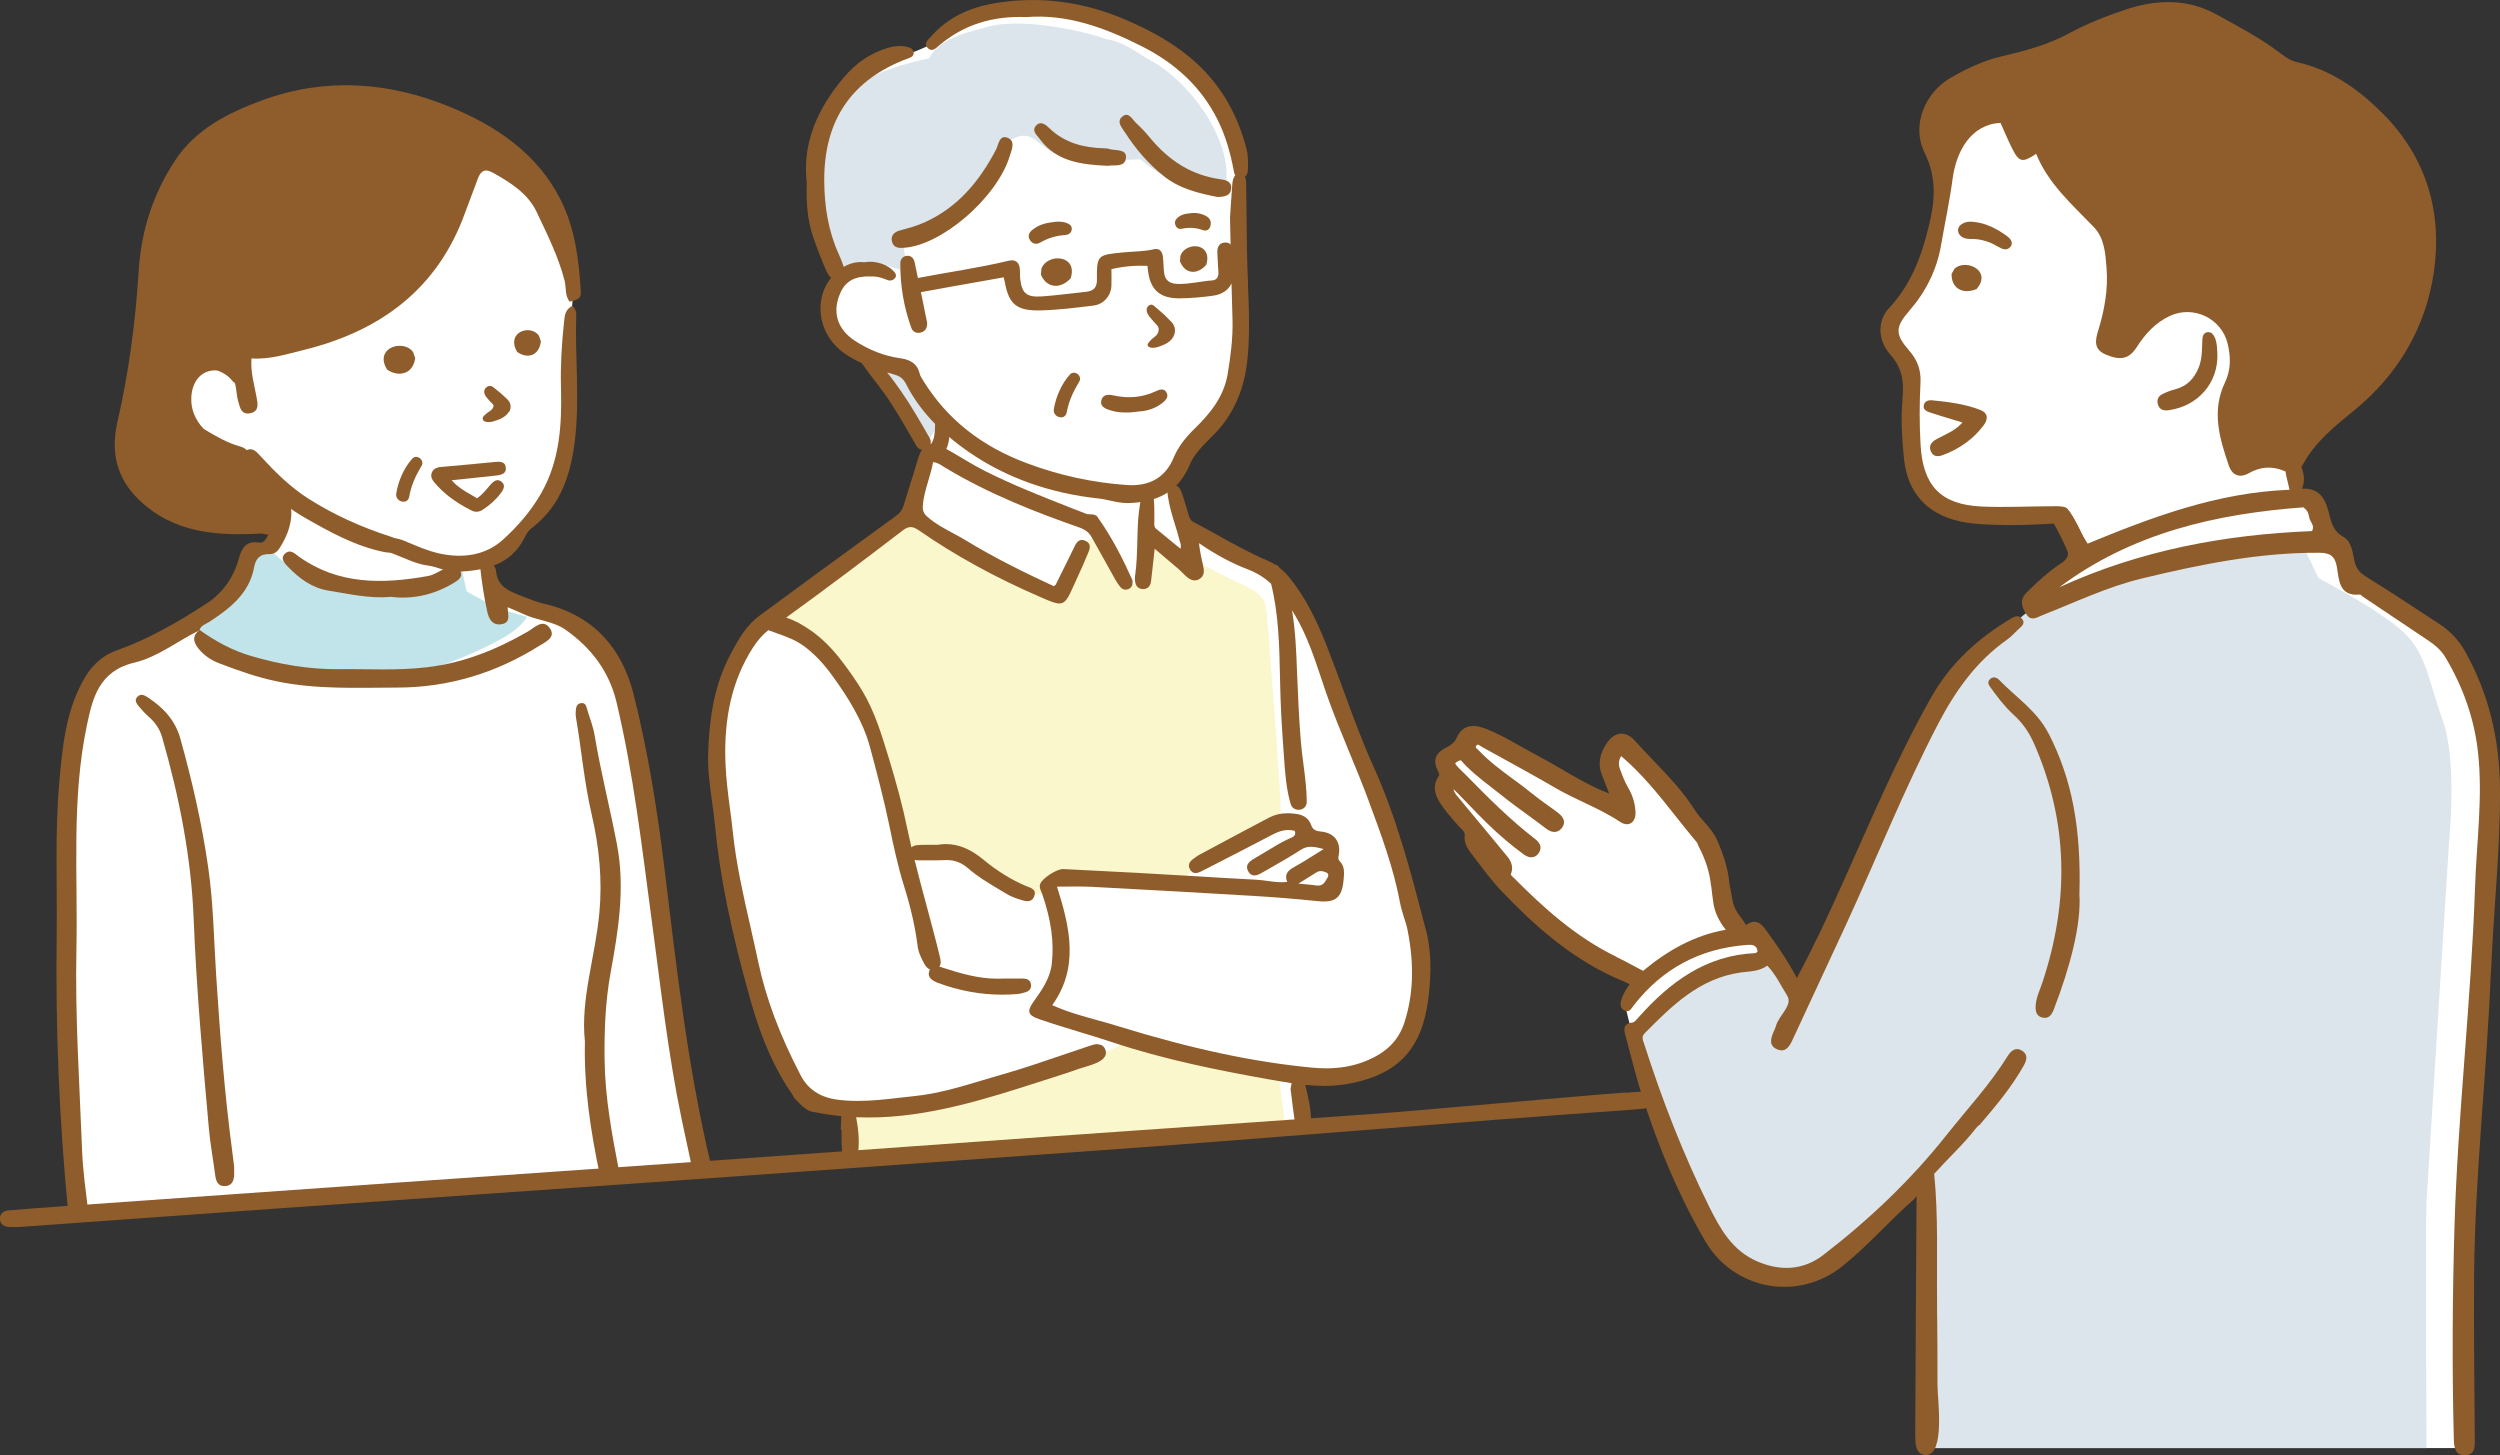 <?xml version="1.0" encoding="UTF-8"?>
<svg id="_レイヤー_2" data-name="レイヤー_2" xmlns="http://www.w3.org/2000/svg" width="300" height="174.61" viewBox="0 0 300 174.61">
  <rect x="0" y="0" width="300" height="174.61" fill="#333333" stroke="none"/>
  <defs>
    <style>
      .cls-1 {
        fill: #c1e4ea;
      }

      .cls-2 {
        fill: #fff;
      }

      .cls-3 {
        fill: #dce5ec;
      }

      .cls-4 {
        fill: #8f5d2b;
      }

      .cls-5 {
        fill: #fbf7cd;
      }
    </style>
  </defs>
  <g id="_レイヤー_1-2" data-name="レイヤー_1">
    <g>
      <g id="_シニア夫婦" data-name="シニア夫婦">
        <g id="_シニア女性" data-name="シニア女性">
          <path id="white" class="cls-2" d="M54.76,18.06c-2.25,4.78-10.04,18.51-19.8,20.03-7.45,1.72-9.86,1.44-12.26,4.03-2.4,2.59-4.9,3.85-3.33,8.21,1.57,4.36,1.94,5.13,5.73,7.19,3.79,2.06,7.69,3.95,8.05,4.62s.52,1.77,0,2.45c-.52.68-.03.93-1.29,1.22-1.26.29-1.55-.23-2.13.97-.58,1.19-.29,3.19-1.87,4.67-2.34,2.61-13.93,7.18-16.04,9.08-1.22,1.39-2.06,2.42-2.61,4.7-.55,2.29-1.55,16.14-1.42,20.13.39,11.09.41,32.09,1.29,40.3l75.44-5.42c-4.07-15.73-5.53-35.87-8.54-52.43-1.1-7.33-3.87-12.52-12.23-15.19-5.71-1.7-4.72-1.99-5.11-5.79,1.9-.7,5.35-4.53,6.82-6.64,3.07-4.64,2.78-9.16,2.94-15.9-.22-3.7.46-9.73.46-9.73-1.64-11.15-3.56-13.04-14.11-16.52Z"/>
          <path id="color" class="cls-1" d="M59.08,72.59c-1.91-.89-3.08-1.64-3.08-1.64l-.69-3.08c-.48.4-.99.76-1.54,1.06-1.69.95-3.56,1.35-5.47,1.54-1.74.58-4.94.36-7.5-.05-2.76-.44-4.18-1.29-5.43-2.04-1.26-.76-3.77-3.1-3.77-3.1l-2.1.9s-.16.76-.93,2.76c-.77,2.01-.2,1.87-1.86,3.29s-3.01,1.7-3.13,2.12c-.12.42-.34.84.22,1.72s4.61,3.87,8.47,4.55c3.86.68,5.1.44,7.88.81,2.78.37,7.95.05,11.36-1.06,3.41-1.11,7.26-2.84,9.16-4,1.91-1.15,2.59-2.35,2.59-2.35,0,0-2.27-.53-4.18-1.42Z"/>
          <g id="outline">
            <g>
              <path class="cls-4" d="M85.27,139.61c-2.75-11.6-4.08-23.41-5.51-35.19-.87-7.13-1.98-14.2-3.74-21.15-1.35-5.33-4.67-9.43-10.74-10.82-.83-.19-1.63-.52-2.43-.83-1.54-.6-3.17-1.11-3.32-3.09-.03-.41-.33-.82-.76-1.04-.64-.33-1.22-.17-1.15.55.19,1.81.47,3.62.86,5.4.17.79.61,1.67,1.73,1.46,1.14-.21.72-1.17.71-2.03.76.32,1.33.54,1.86.8,1.62.79,3.57.84,5.07,1.89,3.12,2.19,5.25,5.04,6.12,8.66,2.07,8.68,3.07,17.52,4.25,26.33,1.07,7.95,1.94,15.94,3.59,23.81.41,1.96.83,3.92,1.26,5.88.77-.02,1.54-.05,2.31-.09-.04-.18-.07-.37-.12-.55Z"/>
              <path class="cls-4" d="M27.88,138.25c-.94-7.05-1.48-14.13-1.94-21.21-.28-4.31-.33-8.62-.95-12.91-.75-5.25-1.92-10.39-3.35-15.5-.61-2.19-2.02-3.71-3.9-4.94-.39-.25-.81-.5-1.23-.1-.43.4-.14.82.14,1.16.37.45.78.89,1.22,1.28.77.67,1.3,1.47,1.58,2.42,2.06,7.15,3.5,14.43,3.79,21.83.33,8.35,1.07,16.66,1.81,24.98.17,1.96.53,3.9.79,5.85.09.68.35,1.27,1.19,1.22.83-.05,1.03-.67,1.07-1.34.01-.24,0-.48,0-.99-.05-.4-.13-1.07-.22-1.74Z"/>
              <path class="cls-4" d="M74.04,101.36c-.84-4.39-1.95-8.73-2.69-13.14-.17-1.04-.58-2.04-.88-3.05-.11-.36-.16-.84-.7-.8-.58.05-.65.52-.68.97-.02.24-.02.48.02.72.67,3.88.99,7.81,1.89,11.67.9,3.89,1.3,7.82.92,11.86-.49,5.25-2.28,10.37-1.73,15.39-.13,5.62.71,10.85,1.79,16.04.77-.16,1.55-.28,2.33-.37-.87-4.47-1.71-8.95-1.76-13.52-.04-3.5.09-6.96.73-10.45.92-5.03,1.75-10.12.76-15.31Z"/>
              <path class="cls-4" d="M63.37,75.77c-3.76,2.17-7.7,3.78-12.13,4.3-3.54.42-7.08.19-10.62.23-3.57.03-7.03-.57-10.45-1.57-2.32-.68-4.31-1.78-6.21-3.13-.93.68-.78,1.44-.15,2.22.66.83,1.53,1.41,2.53,1.79,2.26.86,4.53,1.67,6.92,2.16,4.75.98,9.57.75,14.38.74,6.2-.01,11.86-1.75,17.02-4.98.8-.5,2.11-1.04,1.31-2.16-.83-1.16-1.81-.06-2.6.39Z"/>
              <path class="cls-4" d="M23.99,75.58s0,0,0,0l-.04.02c.14-.54.69-.68,1.09-.93,2.56-1.65,4.88-3.47,5.45-6.58.19-1.05.69-1.64,1.88-1.6.49.02.88-.27,1.13-.64,1.06-1.63,1.7-3.38,1.37-5.33-.07-.43-.09-1-.81-1.07-.57.31-.54.88-.65,1.38-.26,1.18-.62,2.33-1.24,3.39-.24.4-.45.98-1.06.89-1.65-.26-2.13.74-2.46,1.94-.61,2.23-1.91,4.1-3.86,5.37-3.38,2.19-6.88,4.24-10.75,5.61-1.96.7-3.21,2.03-4.15,3.78-2.03,3.79-2.41,7.91-2.77,12.01-.55,6.18-.24,12.39-.32,18.58-.14,11.05.3,22.09,1.39,33.1.78-.17,1.57-.31,2.36-.42-.28-2.33-.61-4.67-.7-7.01-.31-8.06-.85-16.12-.68-24.19.18-8.97-.61-17.99,1.26-26.86.67-3.2,1.43-6.49,5.67-7.5,2.9-.69,5.22-2.63,7.86-3.9,0,0,0,0,0,0,.01,0,.02-.02.03-.02,0,0,0,0,0,0Z"/>
              <path class="cls-4" d="M34.19,66.44c-.61.6-.01,1.19.42,1.63,1.33,1.36,2.83,2.49,4.83,2.81,2.44.38,4.86.98,7.45.74,2.65.33,5.16-.25,7.48-1.62.63-.37,1.3-.8.8-1.59-.48-.76-1.21-.46-1.88-.14-.63.3-1.25.73-1.92.85-5.44.98-10.75,1.06-15.48-2.31-.51-.37-1.07-.98-1.7-.36Z"/>
            </g>
            <g>
              <path class="cls-4" d="M61.09,49.45c.22-.39.24-.81.06-1.17-.12-.24-.31-.41-.49-.57-.1-.09-.18-.16-.26-.24-.1-.1-.2-.19-.31-.28-.13-.11-.26-.21-.39-.32l-.46-.37c-.1-.08-.24-.2-.46-.19-.03,0-.07,0-.1.01-.02,0-.03,0-.05.01-.27.09-.46.29-.51.54-.07.32.11.71.49,1.07.11.14.24.28.37.4.1.1.22.21.24.31.01.05,0,.12-.03.21-.05.13-.13.25-.25.35-.07.06-.16.12-.23.17-.07.05-.15.1-.22.15-.09.07-.2.16-.31.26l-.02.02c-.12.12-.22.23-.24.38,0,.17.08.44.66.46.04,0,.08,0,.11,0,.11,0,.22-.02.34-.04.07-.01.14-.03.22-.06.05-.02.22-.07.22-.07.2-.07.41-.13.61-.23.31-.15.74-.41.97-.82Z"/>
              <path class="cls-4" d="M63.27,39.62s0,0,0,0c-.65.03-1.19.34-1.43.83-.17.34-.27.92.19,1.73l.02.04.05.04c.4.28.84.43,1.26.42h.02c.82-.03,1.39-.66,1.52-1.67v-.05s-.21-.64-.21-.64l-.02-.03c-.29-.43-.82-.68-1.4-.67Z"/>
              <path class="cls-4" d="M48.02,44.84c.97-.04,1.64-.72,1.8-1.83v-.05s-.25-.71-.25-.71l-.02-.03c-.34-.47-.96-.74-1.66-.72h-.03c-.73.03-1.37.38-1.65.91-.2.37-.33,1.01.22,1.9l.02.04.06.05c.47.3,1,.46,1.49.45h.03Z"/>
              <path class="cls-4" d="M49.1,59.62c.25-1.39.77-2.52,1.49-3.73.41-.68-.59-1.45-1.13-.84-1.01,1.13-1.67,2.68-1.91,4.17-.16,1,1.36,1.42,1.55.4Z"/>
              <path class="cls-4" d="M59.57,57.06c.33-.04.79-.11,1-.39.11-.15.16-.34.12-.58-.06-.48-.33-.68-.91-.68-.15,0-.31.01-.44.03-1.97.19-4.2.41-6.36.59-.63.05-.97.25-1.15.65-.16.38-.08.77.27,1.18,1.09,1.32,2.51,2.4,4.46,3.39.21.11.42.16.62.16.24,0,.48-.08.71-.22.9-.57,1.66-1.27,2.26-2.08.42-.58.43-.98.03-1.3-.16-.13-.32-.19-.47-.19-.25,0-.51.16-.8.48-.12.14-.24.28-.36.42-.37.44-.75.89-1.26,1.24l-.05.03-.05-.03c-.24-.15-.49-.29-.73-.43-.72-.41-1.46-.84-2.13-1.56l-.13-.14,1.82-.19c1.23-.13,2.39-.25,3.55-.38Z"/>
              <path class="cls-4" d="M68.36,36.21c1.18-.32,1.39-.44,1.33-1.37-.23-3.73-.71-7.45-2.39-10.82-2.82-5.65-7.89-8.99-13.4-11.23-7.24-2.95-14.79-3.55-22.42-.76-4.16,1.52-7.99,3.49-10.44,7.18-2.64,3.97-4.1,8.46-4.4,13.32-.38,6.1-1.18,12.15-2.55,18.12-.79,3.45-.18,6.62,2.5,9.24,4.2,4.11,9.42,4.43,14.82,4.13.67.17,1.36.22,1.96.08.36-1.15.65-2.33.9-3.51.7.53,1.43,1.02,2.2,1.47,3.11,1.79,6.27,3.53,9.72,4.2.24.02.48.06.71.08,1.49.53,2.9,1.33,4.47,1.53,1.19.16,2.3.81,3.46.75,3.32-.16,6.51-.75,8.17-4.21.19-.4.48-.8.83-1.06,3.6-2.75,4.74-6.7,5.2-10.89.53-4.87-.04-9.77.12-14.65.01-.37-.07-.73-.46-1.1-.93.42-.93,1.29-1.01,2.01-.29,2.61-.43,5.23-.36,7.87.11,4.34-.13,8.62-2.35,12.55-1.23,2.18-2.87,4.05-4.66,5.66-2.06,1.85-4.8,2.23-7.57,1.62-1.45-.32-2.81-.93-4.17-1.5-.41-.17-.83-.29-1.26-.36-.15-.07-.32-.13-.48-.18-3.44-1.11-6.72-2.58-9.77-4.51-2.18-1.38-4-3.18-5.73-5.06-.49-.53-.99-1.17-1.72-.79-.2-.24-.55-.38-.91-.48-1.44-.41-2.71-1.15-3.99-1.91-.11-.06-.2-.13-.3-.2-.95-1.01-1.54-2.32-1.45-3.79.04-.79.27-1.6.77-2.22.59-.74,1.47-1.05,2.34-.96.44.14.88.38,1.3.71.26.2.51.59.8.78.23.65.19,1.4.38,2.07.24.85.37,1.84,1.55,1.55,1.06-.26.81-1.22.67-2-.26-1.45-.72-2.87-.59-4.56,2.21.15,4.24-.52,6.28-1.02,9.18-2.26,16.06-7.3,19.36-16.49.49-1.35,1.02-2.68,1.51-4.03.33-.92.82-1.3,1.79-.76,2.12,1.18,4.23,2.51,5.27,4.71,1.26,2.67,2.61,5.34,3.36,8.25.22.86,0,1.83.65,2.57Z"/>
            </g>
          </g>
        </g>
        <g id="_シニア男性" data-name="シニア男性">
          <path id="white-2" data-name="white" class="cls-2" d="M108.46,6.64s-3.13.74-5.49,2.52c-2.36,1.78-3.23,4.29-4.3,6.71-1.07,2.42-.72,4.67-1.02,7.23-.3,2.57.85,4.68,1.79,7.36.94,2.68,1.17,3.37,1.17,3.37,0,0-1.03,1.53-1.22,2.92-.19,1.39.63,2.91,1.25,4.01s4.14,3.34,5.31,4.96c1.16,1.62,5.58,8.25,5.58,8.25l-1.07,3.15s.33,3.23-1.35,4.82c-1.68,1.58-18.49,13.45-18.49,13.45,0,0-2.13,2-3.17,5.3-1.03,3.3-1.68,6.5-1.42,10.47.26,3.98,1.97,19.17,3.72,24.47,1.75,5.3,3.14,10.31,4.2,12.09s1.84,3.65,2.94,4.4c1.1.74,5.08,1.03,5.08,1.03l-.1,5.79,54.56-3.72-.68-6.17s2.59.97,6.11.03c3.52-.94,3.88-.58,5.85-2.84s2.3-4.27,2.68-6.24c.39-1.97-.03-7.5-.97-11.28s-5.43-16.03-5.43-16.03l-7.53-19.52s-1.16-3.49-4.36-4.78c-3.2-1.29-9.7-5.04-9.7-5.04l-2.13-5.53s2.16-3.32,2.61-4.48c.45-1.16,3.34-3.56,4.56-4.86,1.23-1.29,1.02-7.27,1.38-8.91.36-1.65,0-17.14,0-17.14l-.5-6.08s-1.31-3.4-4.35-6.92c-3.04-3.52-7.06-4.78-8.74-5.73-1.68-.96-4.69-2.34-8.82-2.44-4.14-.1-8.37-.02-9.92.98-1.55,1-3.14,2.04-4.27,2.79-1.13.74-3.74,1.64-3.74,1.64Z"/>
          <g id="color-2" data-name="color">
            <g>
              <path class="cls-5" d="M151.96,73.25c-.14-.91-.05-1.91-3.24-3.29-1.58-.68-3.58-1.76-5.2-2.66-.28.47-.88.72-1.41.39-1.37-.84-2.68-1.78-3.99-2.71-.02-.01-.03-.02-.05-.04-.09.73-.24,1.43-.33,2.05-.13.89-.09,2.06-.81,2.72-.98.89-1.98,0-2.5-.89-.75-1.26-1.63-2.57-2.01-3.99-1.08-.88-2.53.13-2.92,1.46-.08.06-.14.14-.19.25l-2.19,4.94s0,0,0,0c-.58-.13-1.16-.24-1.75-.3-.1-.2-.28-.38-.54-.48-3.04-1.21-5.54-3.26-8.23-5.06-1.34-.9-2.73-1.66-4.19-2.33-.7-.32-1.38-.63-2-1.08-.46-.34-.83-.69-1.44-.52-.57.16-1.01.72-1.44,1.1-.63.57-1.27,1.13-1.93,1.66-1.38,1.11-2.84,2.1-4.31,3.08-2.81,1.86-5.77,3.59-8.16,5.99-.21.21-.21.49-.11.72.02.16.11.31.3.41.36.2.76.31,1.14.45,0,.25.13.51.39.63,9.76,4.35,10.96,16.83,14.22,25.98.1.29.39.47.7.44,8.7-.93,7.91,5.2,15.02,5.16.2,0,.39-.1.52-.26,1.51-2,3.75-2,5.9-1.79,3.58.51,7.3-.15,10.92.36,0-.01,0-.02.01-.03,2.11-3.51,7.16-5.05,10.48-6.92-.24.1.22-.1.28-.12.14-.06.27-.12.41-.17.25-.11.41-.35.41-.62-.04-3.28-1.56-22.75-1.73-24.52Z"/>
              <path class="cls-5" d="M153.52,128.75c-.87-.12-1.74-.23-2.62-.34-2-.23-3.78-.87-5.71-1.38-1.95-.52-3.93-.88-5.87-1.42-1.33-.37-2.64-.8-3.98-1.15-.22.31-.5.59-.82.82-1.42.98-3.07,1.48-4.7,1.99-1.56.49-3.06,1.18-4.6,1.75-1.69.63-3.45,1.12-5.2,1.55-1.67.41-3.23,1.2-4.94,1.48-.31.05-.63.06-.93.04-.77.2-1.7.4-2.73.54-2.79.37-10.16.51-10.16.51l.45,5.88,52.55-3.67-.75-5.81v-.78Z"/>
            </g>
            <g>
              <path class="cls-3" d="M104.99,43.51c.24-.17,3.97,6.27,4.69,7.64.72,1.37.68,1.93,1.24,1.97.56.04,1.56-1.89,1.6-2.67s-1.19-1.74-2.26-3.86c-1.08-2.11-1.04-2.56-1.89-2.67s-3.38-.41-3.38-.41Z"/>
              <path class="cls-3" d="M111.45,7.03c-1.57.23-8.42,1.95-9.95,4.5-1.42,1.73-2.84,2.97-3.07,4.98-.23,2-1.08,2.54-.68,5.46.4,2.92.4,4.33,1.14,6.19.74,1.86,1.82,4.43,1.82,4.43.55-.32,3.85-1.68,5.11-.88l3.12.94-.77-4.48c5.11-.8,10.21-5.43,11.59-10.3,4.7-3.81,4.01.37,8.68,1.08,1.75.5,8.43.17,8.43.17,3.09,2.79,6.68,3.46,10.14,3.64,1.15-4.98-3.19-11.85-8.22-15.1-2.88-1.57-3.58-2.51-6.04-2.97-3.6-1.27-11.03-2.63-14.68-1.34-3.36.83-5.4,1.62-6.62,3.69Z"/>
            </g>
          </g>
          <g id="outline-2" data-name="outline">
            <g>
              <path class="cls-4" d="M131.74,125.29c-.3,0-.62.09-.92.19-1.15.38-2.31.77-3.43,1.16-2.32.79-4.71,1.61-7.1,2.29-.78.22-1.58.46-2.35.69-2.68.81-5.45,1.64-8.29,1.92-.57.06-1.14.12-1.71.19-1.64.19-3.33.38-5.01.38-.9,0-1.72-.05-2.51-.16-2.05-.29-3.48-1.25-4.35-2.93-2.51-4.82-4.18-9.28-5.09-13.63-.3-1.42-.63-2.86-.94-4.25-.84-3.67-1.7-7.47-2.1-11.29-.1-.96-.22-1.93-.35-2.86-.23-1.75-.46-3.57-.53-5.34-.23-5.53.83-10.07,3.25-13.87.59-.92,1.21-1.63,1.9-2.17.02.01.05.03.07.04.34.13.68.25,1.01.37,1.13.4,2.19.78,3.22,1.54,1.16.86,2.26,1.99,3.33,3.47,1.91,2.61,3.73,5.52,4.57,8.66.83,3.1,1.65,6.19,2.3,9.33.5,2.42,1.03,4.92,1.78,7.32.82,2.62,1.35,4.96,1.62,7.16.1.81.47,1.55.85,2.23.18.31.4.52.64.61-.03.05-.05.11-.08.18-.28.8.38,1.17,1.05,1.43,2.48.93,5.08,1.41,7.71,1.41.61,0,1.24-.03,1.86-.08.15-.01.3-.05.44-.08l.12-.03c.59-.13,1.12-.35,1.02-1.05-.09-.62-.6-.7-1.13-.7h-.05c-.29,0-.58,0-.86,0h-1.24c-.26.02-.53.02-.79.02-2.26,0-4.42-.64-6.43-1.29l-.14-.05c-.12-.04-.24-.08-.36-.11.24-.31.17-.73.08-1.12-.49-2.04-1.05-4.09-1.58-6.08-.5-1.84-1-3.72-1.47-5.61.14.04.31.06.5.06h.03c.2,0,.41,0,.61,0h.78c.57,0,1.17,0,1.77-.03.07,0,.15,0,.22,0,.93,0,1.76.33,2.53,1,1.13.99,2.43,1.76,3.69,2.51.31.18.61.36.92.55.5.31,1.08.51,1.67.7.26.09.54.17.81.17.4,0,.67-.18.82-.56.1-.25.11-.45.04-.63-.13-.29-.48-.43-.82-.55-.08-.03-.15-.06-.22-.09-1.73-.73-3.43-1.78-5.06-3.13-1.55-1.29-3-1.89-4.54-1.89-.33,0-.67.03-1.01.09-.25,0-.5,0-.74,0-.23,0-.46,0-.69,0-.35,0-.64,0-.91.03-.34.02-.6.12-.78.27-.16-.7-.32-1.4-.46-2.09-.6-2.92-1.39-5.8-2.26-8.64-.85-2.76-1.65-5.49-3.14-7.99-.74-1.24-1.57-2.42-2.44-3.56-1.17-1.55-2.38-2.75-3.68-3.68-.82-.58-1.91-1.24-3.05-1.61,4.83-3.49,9.55-7.06,13.97-10.44.38-.29.68-.42.97-.42s.59.12,1.01.41c4.39,3.04,9.22,5.69,14.77,8.08.97.42,1.6.68,2.06.68.73,0,1.05-.63,1.75-2.2.16-.36.32-.72.49-1.08.35-.76.71-1.55,1.03-2.34.03-.08.07-.17.11-.26.17-.39.37-.83.23-1.19-.08-.2-.25-.35-.52-.47-.14-.06-.26-.09-.38-.09-.52,0-.76.53-.98.99-.04.08-.07.16-.11.23-.43.85-.86,1.72-1.27,2.57-.26.53-.52,1.06-.79,1.6-.01.02-.05.05-.11.08-.03.02-.08.05-.12.08-3.4-1.58-7.03-3.34-10.54-5.49-.51-.31-1.05-.6-1.57-.88-1.05-.56-2.13-1.14-3.05-1.95-.44-.39-.58-.72-.55-1.29.06-1.05.37-2.07.66-3.05.21-.72.44-1.46.57-2.23.5.06.86.29,1.21.52.07.05.14.09.21.13,5.42,3.27,11.19,5.47,16.11,7.19.74.26,1.2.62,1.51,1.19.94,1.71,1.9,3.43,2.81,5.04.22.39.42.69.64.94.17.2.38.3.62.3.12,0,.24-.03.36-.08.33-.15.49-.44.47-.9,0-.07,0-.15-.04-.22-1.05-2.31-2.37-5.01-4.17-7.52-.21-.3-.55-.31-.87-.32-.18,0-.37-.01-.53-.08-.59-.23-1.18-.46-1.77-.69-3.54-1.39-7.09-2.78-10.49-4.51-1.54-.78-2.97-1.74-4.48-2.56.24-.49.33-1.05.37-1.61.06-.88.13-2.07-.42-2.81-.23-.32-.8-.44-1.01,0-.53,1.13-.03,2.73-.74,3.77-.42.06-.8.31-1.08.69-.3.4-.45.91-.59,1.38-.28.96-.58,1.93-.88,2.86-.26.83-.53,1.7-.79,2.55-.15.49-.42.85-.9,1.2l-1.1.8c-5.01,3.64-10.19,7.41-15.26,11.16-1.64,1.21-2.6,2.92-3.61,4.86-2.04,3.96-2.44,8.11-2.57,11.64-.07,1.94.2,3.88.46,5.76.13.92.26,1.87.35,2.81.59,6.22,1.92,12.76,4.3,21.18,1.32,4.67,2.91,8.24,5.01,11.25.07.09.12.19.16.32l.06.07c.54.59,1.1,1.21,1.86,1.58,1.25.28,2.51.47,3.78.6-.02.32-.03.65-.04.96,0,.21-.01.43-.02.64v.05s.09,0,.09,0c0,.23,0,.46,0,.7,0,.57,0,1.16.05,1.74.05.65.4,1.02.99,1.02h.03c.53-.01.88-.36.94-.94.12-1.25.03-2.58-.26-4.04.49.02.99.03,1.49.03,7.2,0,14.2-2.25,20.96-4.43,1.42-.46,2.92-.92,4.36-1.44.9-.32,3.51-.79,3.13-2.15-.14-.5-.45-.75-.93-.75Z"/>
              <path class="cls-4" d="M171.09,111.54l-.1-.39c-1.66-6.38-3.37-12.97-6.14-19.09-1.36-3.01-2.52-6.16-3.63-9.21-.67-1.83-1.37-3.72-2.1-5.57-1.3-3.28-2.58-5.64-4.13-7.65-.48-.62-.97-1.12-1.48-1.52-.1-.21-.28-.33-.5-.36-.29-.18-.58-.34-.89-.47-2.13-.9-4.17-2.04-6.15-3.14-.9-.5-1.84-1.02-2.77-1.51-.34-.18-.45-.45-.54-.77-.1-.31-.19-.62-.28-.92-.16-.55-.33-1.12-.52-1.67-.17-.5-.4-1.03-.95-1.03-.09,0-.18.01-.27.04-.66.18-.57.78-.49,1.26l.02.14c.16,1.1.49,2.17.81,3.21.19.6.38,1.21.53,1.83.02.08.05.16.07.24.09.26.18.52.08.89l-.8-.65c-.73-.59-1.44-1.17-2.14-1.76-.22-.18-.21-.44-.2-.71,0-.07,0-.15,0-.22,0-.26,0-.53,0-.79,0-.56,0-1.13-.05-1.7-.04-.55-.33-.86-.79-.86h-.02c-.41,0-.71.3-.78.78-.13.85-.26,1.77-.32,2.7-.04.76-.06,1.53-.08,2.27-.04,1.41-.07,2.86-.28,4.28-.02.15-.02.31,0,.46.04.64.36,1.01.92,1.04.02,0,.05,0,.07,0,.52,0,.86-.35.94-.96.1-.86.19-1.7.3-2.67.04-.38.08-.79.13-1.21l.85.72c.72.61,1.39,1.17,2.04,1.74.16.13.3.28.45.43.17.17.35.35.54.51.33.27.64.4.93.4.2,0,.39-.06.58-.18.61-.38.55-1.01.45-1.45-.21-.92-.41-1.83-.52-2.84,1.99,1.37,3.91,2.4,5.87,3.15,1.09.42,1.99.99,2.78,1.72.91,3.67.99,7.34,1.07,11.2l.02.9c.05,2.33.17,4.74.35,7.17.03.41.06.83.09,1.25.13,1.99.27,4.04.82,5.91.15.51.59.7.95.7.28,0,.54-.1.72-.29.17-.17.26-.41.26-.67,0-1.5-.21-3.04-.4-4.53-.12-.93-.25-1.9-.32-2.84-.21-2.62-.33-5.21-.42-7.61l-.03-.68c-.09-2.44-.19-4.92-.6-7.33.12.2.25.4.37.61,1.41,2.39,2.29,5.02,3.14,7.56.18.55.37,1.09.55,1.64.85,2.46,1.86,4.9,2.83,7.26.77,1.86,1.56,3.78,2.27,5.69l.09.25c1.45,3.92,2.96,7.97,3.73,12.17.11.57.29,1.13.46,1.68.17.52.34,1.05.44,1.59.81,4.12.68,7.73-.4,11.04-.73,2.26-2.33,3.77-5.03,4.76-1.31.48-2.78.72-4.37.72-.53,0-1.08-.03-1.64-.08-7.09-.67-14.56-2.27-23.49-5.03-.77-.24-1.56-.46-2.33-.67-1.77-.49-3.6-.99-5.39-1.8,3.24-4.52,2.13-9.31.57-14.22.41,0,.82,0,1.23-.01.42,0,.85-.01,1.27-.01.57,0,1.04.01,1.48.03,7.17.38,13.64.74,19.78,1.11,2.44.15,4.94.35,7.44.61.3.03.55.05.79.05,1.61,0,2.24-.69,2.41-2.64v-.05c.07-.75.14-1.52-.46-2.13-.23-.24-.19-.46-.13-.78.14-.75.02-1.41-.35-1.91-.37-.5-.98-.8-1.76-.88-.58-.06-.98-.15-1.21-.81-.25-.73-.86-1.18-1.77-1.31-.36-.05-.7-.08-1.03-.08-.83,0-1.55.17-2.21.51-2.08,1.09-4.19,2.22-6.22,3.31-.75.4-1.51.81-2.26,1.21-.1.05-.19.12-.29.19l-.08.06c-.49.34-1.06.73-.68,1.44.17.31.39.46.68.46s.63-.17.91-.32l.82-.42c2.45-1.26,4.99-2.55,7.47-3.86.76-.4,1.35-.57,1.94-.57.26,0,.51.04.77.11.17.56-.16.7-.5.85l-.07.03c-.97.43-1.89.99-2.77,1.53-.48.29-.97.59-1.46.87-.39.22-.8.49-.91.88-.06.21-.02.45.12.69.19.34.43.5.74.5.34,0,.71-.21,1.03-.4,0,0,.6-.35.88-.5,1.21-.69,2.47-1.41,3.66-2.18.38-.25.76-.36,1.21-.36s.94.11,1.53.27c-.41.25-.79.49-1.15.72-.87.55-1.62,1.02-2.41,1.45-.75.41-1.17.87-.82,1.78-.21.02-.42.03-.65.03-.6,0-1.19-.08-1.75-.16-.43-.06-.87-.12-1.3-.14-2.89-.15-5.82-.33-8.66-.5-1.97-.12-3.94-.23-5.92-.34-2.9-.16-5.84-.31-8.59-.44h-.04c-.77,0-2.45,1.09-2.72,1.77-.14.35,0,.65.12.94.04.09.08.18.11.27,1.09,3.15,1.45,5.83,1.15,8.43-.21,1.73-1.2,3.13-2.16,4.47l-.03.04c-.43.61-.58,1-.48,1.3.1.31.43.54,1.13.78,1.59.55,3.23,1.05,4.81,1.53,1.29.39,2.63.8,3.93,1.23,6.26,2.09,12.68,3.37,18.7,4.45l.13.02c.91.16,1.83.33,2.75.46-.02.11-.04.23-.06.35-.02.11-.04.22-.06.36.04.33.08.67.13,1.02.1.85.21,1.73.34,2.6.09.58.45.93.97.93h0s.09,0,.14,0c.58-.06.89-.48.87-1.14-.04-1.09-.28-2.15-.52-3.19-.05-.24-.11-.48-.16-.72.75.07,1.5.12,2.25.12h0c1.07,0,2.05-.09,3.01-.27,5.94-1.12,8.78-4.21,9.52-10.34.39-3.25.29-5.83-.31-8.14ZM156.51,105.6c.53-.32.99-.61,1.44-.9.17-.11.35-.17.55-.17s.41.06.69.18c.09.04.16.12.19.22.03.1.02.21-.03.3-.03.06-.07.12-.1.18-.25.44-.49.86-1.06.86-.06,0-.12,0-.19-.01-.47-.07-.94-.11-1.49-.16-.22-.02-.45-.04-.7-.07.25-.15.48-.3.7-.43Z"/>
            </g>
            <g>
              <path class="cls-4" d="M149.77,34.21c-.05-1.33-.11-2.7-.13-4.04l-.03-2.33c-.02-1.89-.04-3.78-.07-5.67,0-.33-.01-.69-.15-.95.3-.23.37-.66.37-1.06,0-.77.02-1.57-.18-2.3-1.04-3.96-2.9-7.42-5.97-10.25-2.47-2.28-5.32-3.84-8.35-5.16-5.14-2.25-10.49-2.99-16.01-2.04-2.89.5-5.52,1.68-7.51,3.96-.34.39-.99.83-.38,1.42.51.49.97-.03,1.34-.34,2.98-2.52,6.44-3.56,10.47-3.4,4.85-.39,9.36,1.25,13.74,3.45,4.03,2.02,7.22,4.86,9.24,8.95.92,1.87,1.48,3.84,1.87,5.87.05.26.09.54.21.75-.26.24-.33.68-.36,1.1-.07.9-.13,1.79-.19,2.73,0,0-.05.81-.08,1.22.03,1.06.05,2.14.07,3.22-.14-.15-.34-.24-.62-.24-.76,0-.98.57-.97,1.19.02.79.09,1.57.13,2.36.03.51-.16.96-.74,1-1.4.1-2.77.47-4.19.42-1.01-.03-1.48-.5-1.59-1.35-.08-.63-.06-1.27-.14-1.91-.07-.58-.37-1.07-1.09-.9-1.19.28-2.39.26-3.59.37-3.23.31-3.25.32-3.24,3.34,0,.89-.41,1.31-1.32,1.4-1.76.18-3.51.43-5.28.55-1.83.12-2.38-.36-2.6-2.04-.06-.44,0-.9-.06-1.34-.09-.72-.52-1.09-1.33-.9-3.59.86-7.26,1.37-10.89,2.07-.13-.62-.26-1.24-.39-1.87-.1-.48-.41-.86-.97-.79-.46.06-.74.42-.75.86-.02,2.68.41,5.29,1.33,7.81.16.45.64.68,1.15.53.58-.17.76-.63.74-1.16-.25-1.24-.5-2.46-.75-3.68,1.26-.23,2.53-.46,3.8-.69,2.03-.37,4.07-.72,6.14-1.09.07.3.11.44.13.58.48,2.63,1.4,3.46,4.27,3.39,2.12-.05,4.25-.32,6.36-.58,1.24-.15,2.1-1.17,2.16-2.36.03-.67,0-1.34,0-2.01,1.51-.36,2.89-.45,4.32-.4.04.36.07.61.11.87.32,2.06,1.48,3.05,3.73,3.03,1.36-.01,2.73-.13,4.08-.32,1.07-.16,1.81-.68,2.17-1.47.04,1.42.07,2.86.12,4.3.07,2.3-.25,4.57-.57,6.52-.46,2.86-2.25,4.93-3.94,6.57-1.26,1.23-2.04,2.31-2.54,3.5-.86,2.07-2.4,3.18-4.59,3.31-.3.02-.62.02-.95,0-4.13-.28-8.2-1.16-12.11-2.63-5.46-2.05-9.5-5.25-12.34-9.79l-.08-.13c-.17-.27-.35-.54-.42-.84-.27-1.09-.98-1.64-2.34-1.83-1.9-.27-3.74-.98-5.47-2.12-1.96-1.3-2.63-3.18-1.88-5.29.56-1.58,1.52-2.3,3.19-2.4h.15c.3,0,.6-.01.89,0,.57.04,1.1.22,1.63.44.51.22,1.29-.32.86-.89-.78-1.02-2.35-1.5-3.67-1.26-.22-.02-.44-.03-.65-.02-.63.04-1.24.23-1.82.57-.05-.16-.12-.32-.17-.48-.12-.34-.27-.67-.41-1-1.28-2.81-1.74-5.77-1.76-8.86-.03-7.26,3.28-12.17,10.09-14.68.31-.11.59-.23.64-.58.06-.46-.3-.65-.64-.75-.81-.23-1.63-.17-2.44.07-2.14.63-3.88,1.86-5.31,3.56-3.14,3.73-5.01,7.9-4.43,12.66-.09,2.32.07,4.37.72,6.35.45,1.37.99,2.71,1.55,4.03.16.37.36.76.65.99-.81,1-1.26,2.24-1.28,3.61-.02,2.21,1.1,4.28,3.01,5.56.62.42,1.27.77,1.94,1.08,1.09,1.58,2.37,3.04,3.42,4.66,1.11,1.72,2.13,3.5,3.15,5.28.59,1.04,2.18.07,1.58-.96-1.09-1.9-2.17-3.8-3.42-5.6-.53-.75-1.08-1.53-1.68-2.26.29.09.58.17.87.25.68.19,1.08.51,1.4,1.14,1.57,3.08,4.06,5.76,7.6,8.2,4.43,3.04,9.65,4.9,15.49,5.53.48.05.96.16,1.43.26.68.15,1.39.3,2.1.29.18,0,.36-.01.53-.02,3.43-.2,5.67-1.67,6.85-4.5.54-1.3,1.49-2.25,2.41-3.17.31-.31.62-.62.92-.95,2.02-2.21,3.23-5.03,3.61-8.38.34-3.05.21-6.14.09-9.13Z"/>
              <path class="cls-4" d="M128,49.5c.26-1.39.79-2.51,1.51-3.71.41-.68-.57-1.45-1.12-.85-1.01,1.12-1.68,2.67-1.93,4.15-.17,1,1.35,1.43,1.54.41Z"/>
              <path class="cls-4" d="M138.72,40.27c-.08.09-.17.16-.27.23-.08.06-.15.12-.22.18-.1.09-.21.2-.31.32l-.02.03c-.1.12-.19.24-.19.36.01.21.23.33.59.35.21.01.44-.03.71-.12.06-.02.12-.04.17-.06l.07-.03c.22-.08.45-.16.66-.28.32-.18.75-.49.95-.97.19-.44.18-.9-.03-1.29-.14-.27-.36-.48-.57-.67l-.02-.02c-.1-.1-.2-.2-.3-.3-.12-.12-.24-.24-.36-.35-.15-.14-.31-.28-.47-.41l-.56-.48c-.14-.12-.3-.26-.54-.18-.23.09-.39.29-.41.54-.03.34.18.76.59,1.18.16.19.31.37.46.52.15.15.31.32.37.52.03.12.03.25,0,.41-.05.2-.15.38-.29.53Z"/>
              <path class="cls-4" d="M143.29,29.55c-.14,0-.27.03-.41.07-.58.16-1.04.54-1.21,1.04v.02s-.02.04-.02.04l-.05.65.03.07c.33.79.93,1.22,1.62,1.18.11,0,.22-.03.34-.06.41-.11.81-.38,1.13-.75l.04-.05.02-.07c.25-.9,0-1.42-.27-1.7-.29-.31-.73-.47-1.22-.44Z"/>
              <path class="cls-4" d="M126.83,31c-.15,0-.31.03-.46.07-.66.17-1.18.59-1.38,1.12l-.02.04-.06.72.03.08c.38.85,1.05,1.31,1.84,1.27.12,0,.25-.03.38-.06.47-.12.93-.41,1.28-.81l.05-.05.02-.07c.28-.98,0-1.53-.3-1.83-.33-.33-.83-.5-1.39-.47Z"/>
              <path class="cls-4" d="M145.26,27.06c.13-.53-.12-.91-.52-1.13-.65-.36-1.33-.44-2.07-.32-.42.04-.89.13-1.28.45-.27.22-.49.5-.35.92.14.42.45.54.79.47.84-.18,1.66-.14,2.5.16.41.15.81,0,.94-.55Z"/>
              <path class="cls-4" d="M123.61,28.83c.31.49.83.52,1.27.25.91-.53,1.89-.8,2.93-.88.43-.03.76-.24.8-.68.04-.45-.3-.66-.69-.79-.56-.19-1.14-.15-1.66-.06-.92.1-1.7.37-2.37.91-.42.33-.6.76-.29,1.24Z"/>
              <path class="cls-4" d="M133.58,47.45c-.58-.14-1.19-.13-1.4.52-.23.72.33,1.03.94,1.23,1.12.38,2.28.36,3.64.17.86-.06,1.85-.33,2.69-.99.41-.32.83-.72.54-1.27-.33-.6-.89-.35-1.36-.13-1.63.74-3.31.86-5.04.46Z"/>
              <path class="cls-4" d="M107.04,28.99c.16.69.72.8,1.33.75,4.53-.21,11.23-5.95,12.79-10.98.23-.76.74-1.8-.21-2.21-1.04-.45-1.12.82-1.43,1.41-1.96,3.74-4.52,6.86-8.45,8.67-.99.46-2.02.74-3.07,1.02-.64.17-1.15.57-.96,1.34Z"/>
              <path class="cls-4" d="M147.74,22.72c.12-.9-.56-1.11-1.27-1.21-3.51-.47-6.22-2.27-8.44-4.94-.52-.63-1.08-1.25-1.69-1.8-.45-.41-.86-1.36-1.59-.84-.87.64-.11,1.4.28,2.01,1.26,1.96,2.77,3.71,4.59,5.17,1.95,1.57,4.31,2.1,6.49,2.53.87-.03,1.52-.16,1.62-.92Z"/>
              <path class="cls-4" d="M132.55,17.8c-2.48-.07-4.77-.62-6.63-2.42-.42-.41-1.04-.93-1.6-.3-.55.62.1,1.12.45,1.6,1.99,2.71,4.94,3.07,8.17,3.22.7-.16,2.12.27,2.18-1.03.05-1.05-1.35-.75-2.12-1.02-.14-.05-.3-.04-.46-.05Z"/>
            </g>
          </g>
        </g>
        <path class="cls-4" d="M198.46,131.91c-.07-.8-.74-.93-1.42-.91-.64.02-1.27.08-1.91.13,0,0,0-.02,0-.03-6.69.48-24.08,2.13-30.77,2.6-12.95.91-25.89,1.8-38.84,2.71-12.99.92-25.99,1.87-38.98,2.79-12.95.92-25.89,1.8-38.84,2.71-13.38.94-26.77,1.89-40.15,2.84-2.15.15-4.3.31-6.45.49-.58.05-1.08.29-1.11.94-.02.72.49,1.03,1.14,1.06.68.03,1.37,0,2.05-.06,10.21-.73,20.42-1.48,30.63-2.2,15.68-1.11,31.36-2.18,47.04-3.29,17.05-1.21,34.09-2.44,51.14-3.65,17.05-1.2,44.79-3.54,61.84-4.73,1.12-.08,2.25-.16,3.37-.27.69-.07,1.31-.33,1.24-1.13Z"/>
      </g>
      <g id="_営業マン" data-name="営業マン">
        <path id="white-3" data-name="white" class="cls-2" d="M239.39,13.12s-4.28,1.56-5.2,3.17c-.92,1.62-1.2,4.68-1.37,6.13-.17,1.45-1.11,6.91-1.67,8.74-.56,1.84-1.73,4.23-2.79,5.57-1.06,1.34-1.67,1.39-1.56,2.84.11,1.45.89,2.34,1.5,3.62.61,1.28,1,1.73.84,5.07-.17,3.34-.06,4.85.33,7.46.39,2.62.33,2.67,1.84,4.07,1.5,1.39.88,1.62,4.67,1.78,3.79.17,11.42.28,11.42.28l2.14,5.35s-3.98,2.73-4.87,4.23c-.89,1.5-.9,2.33-2.4,3.29-1.5.95-4.95,3.08-6.69,5.19-1.74,2.1-5.64,10.78-8.12,14.68s-11.7,25.19-11.7,25.19l-5.2-8.17-2.28.33s-1.18-.98-1.67-3.98c-.49-3.01.16-2.33-.93-5.02-1.1-2.7-11.2-14.16-11.2-14.16,0,0-1.69,1.06-1.81,1.91s.04,1.83.81,3.29,1.1,2.76.99,3.05-11.19-5.81-11.19-5.81c0,0-5.89-3.54-6.83-2.93s-.24.85-1.3,1.63c-1.06.77-1.79.33-1.75,1.58.04,1.26.48,1.34,0,2.28-.49.93-.89,1.18.2,2.68,1.1,1.5,5.36,6.3,5.36,6.3,0,0,.2,2.23,1.42,3.51,1.22,1.28,11.95,9.37,13.73,10.22,1.79.85,2.89,1.1,2.89,1.1l-2.03,2.89.86,3.51s6.33,20.75,8.93,23.88c2.6,3.13,2.6,3.86,5.36,4.88s5.07,1.26,8.67-.77c3.6-2.03,11.83-11.07,11.83-11.07,0,0,.68,8.51.61,9.49-.07.98,0,23.37,0,23.37h64.46s-.64-23.25,0-29.6c.64-6.35,2.11-25.32,2.11-25.32,0,0,1.39-20.9,1.01-26.63-.39-5.73-2.48-9.91-3.41-12.39-.93-2.48-2.82-3.76-5.8-5.66s-8.08-4.67-8.08-4.67l-1.09-4.25-2-.56-.92-5.41-2.24.14-.42-3.44s-.77-1.55-2.92-1.41c-2.14.14-2.04,1.93-3.2.81-1.16-1.12-1.76-3.18-1.23-6.12.53-2.94,1.93-4.07,1.65-6.53-.28-2.46.56-4.71-2.53-6.15-3.09-1.44-1.23-3.16-4.64-1.69s-9.1,5.73-9.03,5.59c.07-.14,1.97-12.58,1.97-12.58l-9.8-10.4-5.79-4.38Z"/>
        <path id="color-3" data-name="color" class="cls-3" d="M276.19,65.08s-6.61-.21-13.31,1.04c-6.7,1.25-10.47,2.19-14.89,4.35-4.43,2.16-7.2,5.22-7.2,5.22,0,0-3.2,1.72-4.19,3.24-.99,1.52-2.9,2.62-6.2,9.61-3.3,6.99-14.25,31.16-14.25,30.88s-4.16-5.23-4.16-5.23c0,0-.99.52-2.94,1.01-1.95.48-6.04,2.11-7.76,3.58-1.72,1.47-5.42,5.21-5.42,5.21,0,0,2.44,10.81,5.15,15.51,2.71,4.7,3.37,7.89,4.49,9.62,1.12,1.73.3,1.38,3.53,3.32,3.23,1.94,7.74.52,10.51-1,2.77-1.52,11.5-10.59,11.5-10.59l-.08,32.92h60.21s-.13-27.14,0-29.49c.13-2.35,2.71-43.26,2.71-43.26,0,0,.99-9.69-.73-14.47-1.72-4.78-1.89-7.54-4.23-10.18-2.33-2.63-10.7-6.99-10.7-6.99l-2.05-4.29Z"/>
        <g id="outline-3" data-name="outline">
          <g>
            <path class="cls-4" d="M242.66,126.09c-.77-.49-1.34,0-1.73.62-2.12,3.43-4.87,6.37-7.36,9.51-4.3,5.42-9.31,10.17-14.78,14.38-2.38,1.83-5.09,1.97-7.89.78-3.01-1.28-4.45-3.87-5.8-6.58-3.12-6.29-5.65-12.82-7.79-19.5-.15-.46-.38-.87.06-1.32,3.29-3.32,6.59-6.6,11.56-7.29,1.04-.14,2.15-.1,3.15-.81,1.06,1.12,1.64,2.43,2.36,3.56.77,1.2-.99,2.38-1.33,3.69-.07.26-.2.5-.3.74-.34.79-.55,1.63.45,2.05.98.42,1.46-.31,1.82-1.09,2.14-4.61,4.29-9.21,6.42-13.82,3.72-8.06,6.99-16.32,11.11-24.21,2.07-3.96,4.58-7.47,8.26-10.06.48-.34.87-.79,1.3-1.19.38-.36.95-.72.46-1.31-.44-.53-.98-.22-1.45.07-3.91,2.36-7.16,5.34-9.45,9.39-4.14,7.33-7.37,15.09-10.82,22.74-1.62,3.59-3.27,7.17-5.29,10.92-.98-1.87-2.01-3.41-3.1-4.9-.79-1.07-1.46-2.55-3-1.46-.32-.57-.76-1.06-1.11-1.61-.44-.7-.52-1.44-.67-2.24-.06-.31-.12-.61-.18-.91,0-.06-.01-.12-.02-.17l-.02-.15c-.19-1.94-.85-3.68-1.41-4.99-.39-.91-1-1.61-1.6-2.29-.41-.47-.8-.92-1.12-1.42-1.41-2.23-3.24-4.14-5.01-5.99-.74-.77-1.5-1.57-2.23-2.38-.3-.34-.63-.57-.97-.7-.83-.31-1.66.03-2.29.92-.94,1.33-1.16,2.59-.69,3.84.24.63.49,1.26.74,1.9l.16.42s-.09-.05-.15-.07c-1.97-.76-3.82-1.85-5.61-2.89-.98-.57-1.99-1.16-3.01-1.69-.65-.34-1.3-.71-1.92-1.06-1.31-.74-2.66-1.51-4.11-2.07l-.11-.04c-1.66-.61-2.76-.26-3.36,1.07-.28.62-.69.92-1.31,1.24-1.35.7-1.61,1.55-.92,2.92.13.27.16.34.03.52-.65.94-.6,1.97.15,3.14.65,1.02,1.45,1.93,2.27,2.84.08.08.16.17.24.25.32.31.51.52.48.8-.12.92.29,1.59.75,2.19.28.37.56.73.84,1.1.88,1.16,1.78,2.36,2.8,3.43,3.77,3.94,8.47,8.32,14.71,10.87.23.1.46.21.69.33-.44.56-.79,1.19-1.01,1.9-.14.47-.13,1.02.41,1.26.59.27.79-.25,1.1-.64,3.44-4.42,7.97-6.82,13.55-7.24.57-.04,1.21-.05,1.3.78-.1.08-.17.2-.25.2-5.96.26-10.29,3.49-14.06,7.74-.21.23-.45.56-.71.59-1.31.18-.98,1.02-.77,1.8.63,2.32,1.19,4.67,1.92,6.96,1.94,6.08,4.37,11.97,7.59,17.48,3.39,5.8,11.07,7.34,16.51,2.96,3.1-2.49,5.67-5.5,8.64-8.09.07-.1.14-.2.21-.31-.07,9.44-.11,18.88-.16,28.31,0,.41,0,.83.03,1.24.06.85.37,1.56,1.27,1.55,2.33-.04,1.36-6.84,1.37-8.35,0-3.1-.01-6.2-.05-9.31,0-.28,0-.55,0-.83-.06-5.03.16-10.23-.35-15.25,1.66-1.84,3.5-3.53,5.03-5.49.13-.17.28-.3.45-.41,1.9-2.23,3.79-4.47,5.24-7.04.37-.65.6-1.35-.17-1.84ZM194,114.83c-4.93-2.37-8.96-6.08-12.26-9.41-.05-.05-.1-.1-.16-.15-.18-.16-.31-.29-.27-.38.43-1.13-.2-1.86-.75-2.5-.07-.08-.14-.17-.21-.25-.97-1.19-1.97-2.39-2.94-3.55-.81-.97-1.62-1.95-2.43-2.93l-.04-.04c-.24-.29-.46-.56-.53-.93.18.16.34.31.49.47.42.42.83.85,1.24,1.28.74.77,1.5,1.56,2.28,2.32,1.42,1.39,2.91,2.66,4.43,3.77.16.11.31.2.47.26.53.2,1.02.04,1.34-.44.22-.33.46-.98-.43-1.66-2.95-2.27-5.54-4.85-8.38-7.75-.12-.13-.25-.25-.38-.37-.32-.31-.63-.6-.86-.96.22-.22.44-.34.69-.38,1.09,1.25,2.39,2.26,3.66,3.24.42.32.83.64,1.24.97,1,.81,2.05,1.57,3.07,2.31.75.55,1.52,1.11,2.26,1.68.19.15.38.25.56.32.52.19,1,.05,1.34-.41.46-.61.3-1.23-.5-1.83-.41-.31-.83-.62-1.25-.91-.64-.46-1.29-.93-1.9-1.43-.73-.6-1.5-1.17-2.25-1.71-1.38-1.02-2.8-2.07-4-3.33-.05-.06-.12-.11-.18-.17-.3-.26-.31-.32-.19-.48.12-.16.18-.13.25-.1.08.03.18.09.27.15.07.04.13.08.19.12.76.42,1.52.84,2.27,1.25,2.14,1.18,4.35,2.39,6.49,3.64,1.11.65,2.28,1.2,3.41,1.74,1.48.7,3.01,1.43,4.4,2.36.12.08.25.15.37.19.36.13.7.1.97-.1.33-.25.51-.72.48-1.3-.05-1.03-.35-2.01-.88-2.91-.43-.73-.72-1.52-.99-2.26-.2-.55-.15-1.05.15-1.53,2.52,2.14,4.58,4.73,6.56,7.24.82,1.03,1.66,2.09,2.52,3.11.04.05.08.14.11.23.03.07.06.15.09.22.85,1.61,1.33,3.14,1.49,4.66.01.12.03.23.06.33.07.61.14,1.22.23,1.82.17,1.2.74,2.29,1.49,3.23-3.77.66-6.99,2.49-9.92,4.93-.3-.16-.59-.32-.89-.47-.76-.41-1.54-.83-2.33-1.21Z"/>
            <path class="cls-4" d="M298.92,116.66c.29-7.32,1.12-14.61,1.08-21.96-.04-5.91-1.32-11.44-4.23-16.6-.76-1.34-1.79-2.4-3.06-3.23-2.95-1.94-5.89-3.88-8.89-5.74-.77-.48-1.12-1.05-1.3-1.88-.23-1.04-.33-2.28-1.32-2.83-1.03-.58-1.36-1.4-1.61-2.4-.43-1.77-.95-3.48-3.34-3.38.48-1.22.1-2.18-.28-3.12-.16-.41-.42-.78-.94-.73-.62.06-.72.56-.77,1.05-.1.95.27,1.84.48,2.93-8.65.33-16.45,3.26-24.33,6.51-.51-1.04-.93-1.96-1.42-2.85-.3-.56-.66-1.26-1.45-.95-.76.3-.65,1.03-.45,1.66.26.82.51,1.64.86,2.42.4.88.25,1.46-.58,2.01-1.52,1-2.87,2.22-4.16,3.52-.89.9-.63,1.69-.08,2.58.6.97,1.31.4,1.96.15,3.97-1.56,7.8-3.41,12.01-4.42,6.99-1.68,13.98-3.11,21.21-3.07,1.31,0,1.9.41,2.12,1.74.26,1.55.25,3.51,2.74,3.28.12-.01.26.17.39.26,2.62,1.76,5.24,3.51,7.86,5.27.81.54,1.54,1.17,2.04,2.02,2.11,3.54,3.47,7.36,3.91,11.46.58,5.4-.19,10.78-.37,16.18-.46,13.53-2.05,26.99-2.46,40.53-.25,8.56-.3,17.12-.08,25.68.02.94.18,1.98,1.44,1.87,1.16-.1,1.08-1.1,1.07-1.98-.04-6.53-.13-13.06-.08-19.59.1-12.16,1.53-24.24,2.01-36.37ZM277.45,63.73c-10.46.41-20.67,2.31-30.33,6.74,8.75-6.55,18.89-8.82,29.29-9.59.75.55.6,1.11.8,1.53.17.37.53.71.24,1.32Z"/>
            <path class="cls-4" d="M245.83,88.03c-1.39-2.72-3.91-4.35-5.94-6.45-.31-.32-.79-.44-1.14-.03-.32.36-.06.7.16,1.01.82,1.12,1.65,2.24,2.69,3.18,1.09.98,1.9,2.15,2.49,3.5,4.13,9.41,4.22,18.95,1.01,28.62-.3.91-.74,1.78-.82,2.76-.05.69.07,1.36.86,1.5.78.15,1.1-.42,1.35-1.08,1.91-4.98,3.27-10.07,3.04-13.72.22-7.91-.87-13.77-3.69-19.29Z"/>
          </g>
          <g>
            <path class="cls-4" d="M233.18,52.29c-.31.16-.61.3-.9.47-.44.26-.9.72-.56,1.44.17.36.44.54.81.54.16,0,.34-.03.53-.1,2.11-.77,3.8-2,5.02-3.66.29-.39.39-.78.3-1.1-.08-.29-.33-.52-.7-.67-1.9-.75-3.94-.99-5.88-1.18-.04,0-.08,0-.12,0-.17,0-.73.04-.83.62-.07.4.15.65.76.85.81.27,1.65.52,2.53.79.37.11.76.23,1.16.35l.2.06-.15.15c-.66.69-1.43,1.07-2.18,1.44Z"/>
            <path class="cls-4" d="M236.06,34.93c.37,0,.75-.08,1.11-.24h.02s.01-.02.01-.02c.66-.76.64-1.37.51-1.74-.19-.54-.76-.97-1.48-1.1-.15-.03-.3-.04-.44-.04-.5,0-.94.16-1.25.46h0s-.35.62-.35.62v.02c-.02,1.08.52,1.84,1.45,2.01.13.03.27.04.42.04Z"/>
            <path class="cls-4" d="M239.84,29.63c.28.17.94.56,1.41-.01.13-.16.18-.34.16-.52-.06-.42-.52-.74-.79-.93l-.03-.02c-.23-.16-.46-.31-.68-.44-.07-.04-.15-.09-.22-.13-.92-.52-1.82-.83-2.67-.93-.39-.06-.97-.11-1.47.16-.5.26-.58.62-.59.81,0,.33.18.64.52.84.14.08.29.14.45.17.23.04.45.05.66.05.11,0,.22,0,.33,0,.34.02.67.07,1,.15.61.14,1.21.39,1.8.75l.1.06Z"/>
            <path class="cls-4" d="M285.92,13.62c-2.92-2.94-6.19-5.24-10.3-6.17-.72-.16-1.32-.56-1.89-1-2.46-1.88-5.21-3.32-7.9-4.79-3.36-1.82-7.05-1.73-10.63-.55-2.38.79-4.72,1.7-6.95,2.91-2.5,1.35-5.25,2.09-8.01,2.73-2.19.51-4.17,1.45-6.09,2.54-3.17,1.8-4.81,5.75-3.21,9.01,1.52,3.08,1.26,5.86.48,8.99-.89,3.62-2.15,6.92-4.74,9.69-1.4,1.49-1.4,3.85.21,5.64,1.45,1.62,1.58,3.34,1.41,5.27-.21,2.37-.06,4.73.17,7.08.46,4.73,3.49,7.49,8.73,7.89,3.07.24,6.17.16,9.25-.03,0,0,0,0,.01,0,.72,1.25,1.3,2.5,1.86,3.82.15.36.35.7.65.95.72.59,1.75.32,2.1-.53.32-.77-.91-2.29-1.23-2.96-.43-.89-.91-1.77-1.41-2.62-.06-.11-.13-.2-.21-.27-.12-.22-.33-.36-.61-.41-.5-.08-1.02-.07-1.53-.06-2.77.01-5.56.16-8.32.03-4.88-.23-7-2.49-7.29-7.36-.15-2.52-.14-5.03-.01-7.55.07-1.47-.37-2.66-1.35-3.79-1.73-1.98-1.7-2.81,0-4.78,2.01-2.31,3.32-4.94,3.83-7.95.45-2.63,1.02-5.23,1.37-7.89.45-3.37,2.23-6.53,5.75-6.72.48,1.07.89,2.06,1.37,3.03.86,1.71,1.24,1.8,2.91.69,1.45,3.59,4.3,6.07,6.89,8.76,1.31,1.36,1.41,3.16,1.55,4.89.21,2.59-.24,5.12-1.01,7.6-.36,1.17-.52,2.23.91,2.83,1.83.78,2.83.52,3.75-.92,1.01-1.57,2.24-2.93,4-3.73,2.82-1.28,6.16.33,6.89,3.36.38,1.59.4,3.14-.33,4.66-1.64,3.42-.64,6.75.49,10.02.35,1.03,1.23,1.51,2.36.86,1.38-.79,2.8-.9,4.28-.27.97.41,1.76.08,2.23-.79,1.49-2.75,3.87-4.62,6.22-6.54,5.24-4.29,8.51-9.94,9.48-16.47,1.06-7.15-.82-13.77-6.13-19.11Z"/>
            <path class="cls-4" d="M265.8,40.55c-.18-.39-.42-.75-.9-.69-.5.07-.6.5-.62.93-.05,1.12,0,2.24-.44,3.32-.54,1.32-1.39,2.23-2.8,2.6-.54.14-1.08.34-1.57.59-.51.26-.7.74-.5,1.3.21.57.67.71,1.24.63,3.54-.48,5.97-3.26,5.88-6.73-.05-.66-.02-1.33-.3-1.96Z"/>
          </g>
        </g>
      </g>
    </g>
  </g>
</svg>